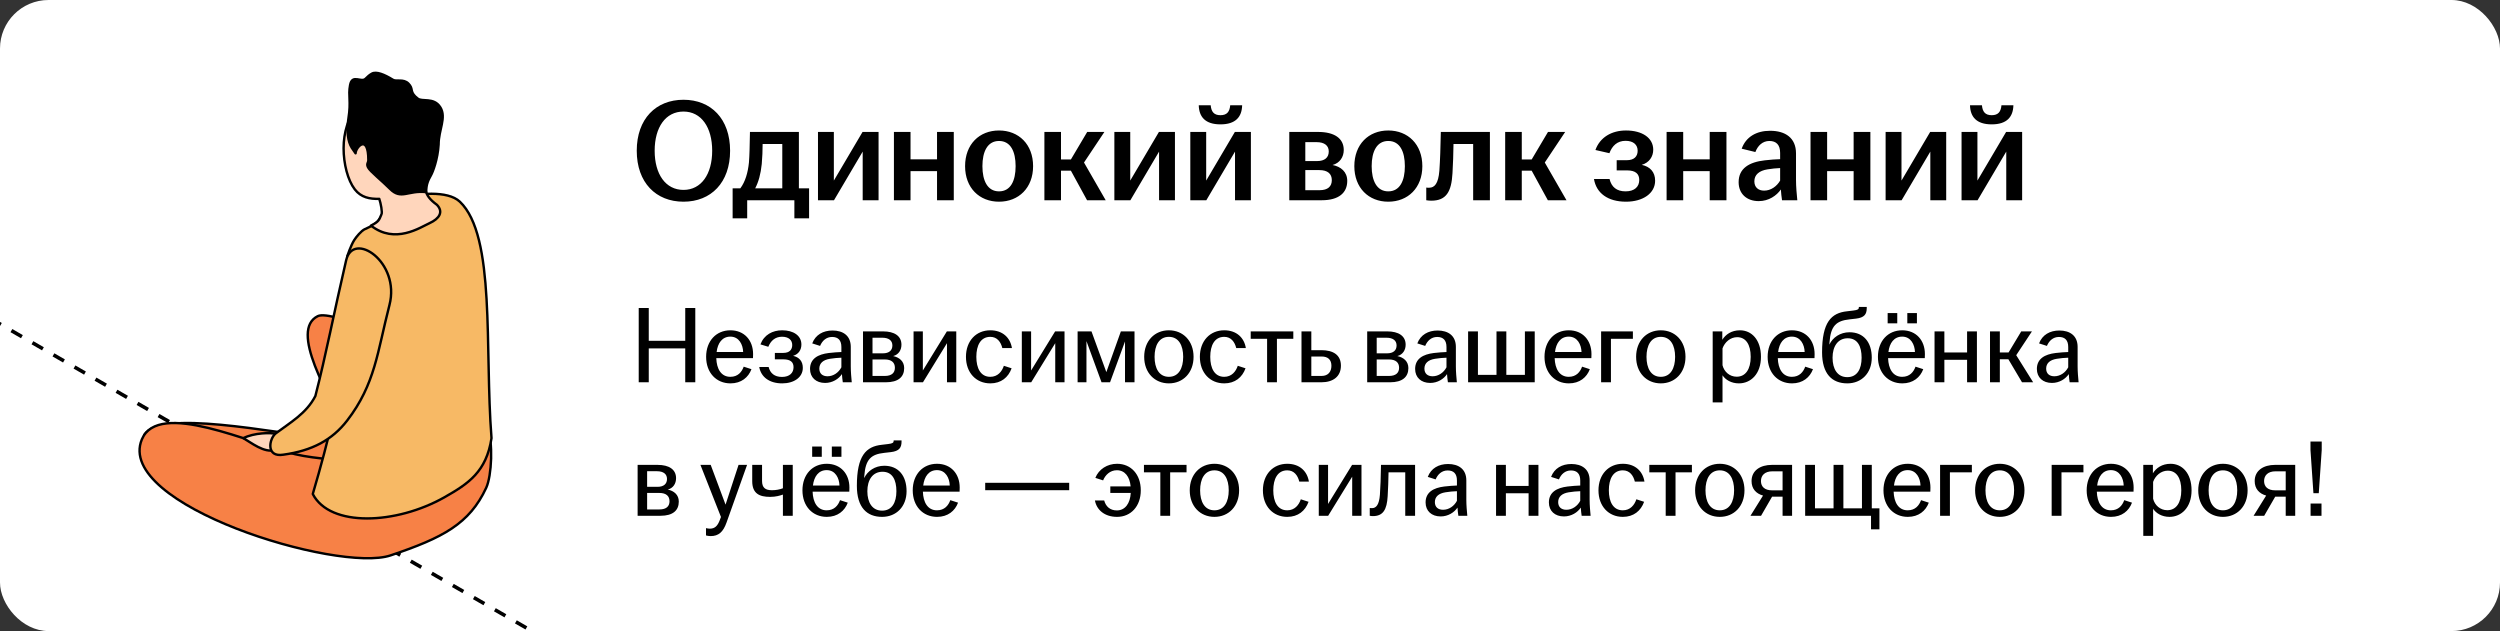 <?xml version="1.0" encoding="UTF-8"?> <svg xmlns="http://www.w3.org/2000/svg" width="412" height="104" viewBox="0 0 412 104" fill="none"><rect x="0" y="0" width="412" height="104" fill="#333333" stroke="none"/><g clip-path="url(#clip0_6485_9359)"><rect width="412" height="104" rx="8" fill="white"></rect><path d="M-63.938 16.484L167.001 149.817" stroke="black" stroke-width="0.6" stroke-linejoin="round" stroke-dasharray="2 2"></path><path d="M23.797 71.638C26.494 67.478 44.131 71.147 55.132 72.49V77.082L23.797 71.633V71.638Z" fill="#F78146" stroke="black" stroke-width="0.4" stroke-miterlimit="10" stroke-linecap="round" stroke-linejoin="round"></path><path d="M52.355 52.107C47.783 54.394 53.746 64.7 58.221 72.767L76.463 65.007C68.9 57.059 54.666 50.946 52.355 52.107Z" fill="#F78146" stroke="black" stroke-width="0.4" stroke-miterlimit="10" stroke-linecap="round" stroke-linejoin="round"></path><path d="M76.462 65.013L58.22 72.772C58.937 74.061 59.612 75.298 60.201 76.43C56.973 75.783 52.188 75.697 48.638 74.855C41.284 73.117 26.12 65.844 23.379 72.41C18.883 83.191 55.704 94.447 64.359 91.532C73.015 88.625 77.372 86.321 80.128 80.386C81.033 78.438 81.317 72.809 80.294 70.474C79.475 68.601 78.126 66.761 76.456 65.008L76.462 65.013Z" fill="#F78146" stroke="black" stroke-width="0.4" stroke-miterlimit="10" stroke-linecap="round" stroke-linejoin="round"></path><path d="M73.261 81.943C65.307 86.443 54.387 86.939 51.545 81.41C56.962 63.086 58.828 49.464 57.243 42.185C57.243 42.185 57.819 40.441 58.385 39.553C58.705 39.052 59.547 38.017 60.123 37.766C62.492 36.731 62.281 36.315 62.855 35.68C63.366 35.114 62.906 34.478 63.411 34.034C64.33 33.226 65.213 32.663 65.965 32.508C68.75 31.935 73.743 31.305 75.784 33.241C81.721 38.872 79.843 57.41 81 72.207C80.159 77.748 77.174 79.726 73.256 81.943H73.261Z" fill="#F7B965" stroke="black" stroke-width="0.4" stroke-miterlimit="10" stroke-linecap="round" stroke-linejoin="round"></path><path d="M72.002 33.752C69.642 32.03 69.99 30.908 70.344 28.567C70.793 27.342 71.055 25.976 71.055 24.531C71.055 19.319 67.774 15.094 63.727 15.094C59.681 15.094 56.625 19.215 56.625 24.427C56.625 26.992 57.307 29.706 58.474 31.211C59.503 32.538 60.914 32.813 62.503 32.772C62.75 33.495 63.052 35.029 62.859 35.332C62.459 36.294 62.444 36.514 61.137 37.179C65.109 40.298 69.252 37.474 70.788 36.778C72.42 36.033 73.117 34.911 72.008 33.757L72.002 33.752Z" fill="#FFD6BC" stroke="black" stroke-width="0.4" stroke-miterlimit="10" stroke-linecap="round" stroke-linejoin="round"></path><path d="M72.564 17.694C71.499 15.962 69.524 16.858 68.813 16.221C68.689 16.119 68.555 16.011 68.427 15.892C67.517 14.975 68.148 14.63 67.308 13.777C66.473 12.935 65.317 13.512 64.728 13.134C63.336 12.277 62.02 11.732 61.286 12.136C60.927 12.336 60.58 12.622 60.253 12.967C59.531 13.696 58.048 12.141 57.694 14.024C57.352 15.843 57.882 16.599 57.421 19.528C57.411 19.582 57.384 19.777 57.379 19.831C57.379 19.831 57.379 19.831 57.379 19.826C57.154 21.601 57.293 23.279 57.973 24.357C58.166 24.665 58.379 24.967 58.599 25.264C58.599 24.266 60.703 21.961 60.703 26.392C60.703 26.866 60.35 26.964 60.66 27.59C60.971 28.221 62.967 29.807 64.284 31.135C66.12 32.985 67.201 31.323 70.236 31.658C70.236 30.346 70.573 29.688 71.034 28.863C71.328 28.345 72.141 26.252 72.281 23.824C72.281 23.824 72.281 23.824 72.281 23.817C72.281 21.379 73.603 19.377 72.564 17.684V17.694Z" fill="black" stroke="black" stroke-width="0.4" stroke-miterlimit="10" stroke-linecap="round" stroke-linejoin="round"></path><path d="M45.667 71.543C44.651 71.235 41.84 71.327 40.105 72.207C41.262 72.859 43.607 74.753 45.336 74.144C47.064 73.534 45.667 71.543 45.667 71.543Z" fill="#FFD6BC" stroke="black" stroke-width="0.4" stroke-miterlimit="10" stroke-linecap="round" stroke-linejoin="round"></path><path d="M57.048 42.879C55.04 51.518 53.708 58.555 51.973 65.261C50.496 68.148 47.804 69.647 45.427 71.434C44.362 72.297 43.757 75.416 46.711 74.93C51.423 74.278 54.725 72.529 57.214 69.302C61.838 63.297 62.187 58.01 64.183 50.266C66.019 43.145 58.194 37.959 57.048 42.886V42.879Z" fill="#F7B965" stroke="black" stroke-width="0.4" stroke-miterlimit="10" stroke-linecap="round" stroke-linejoin="round"></path><path d="M112.64 33.24C108.104 33.24 104.936 30.096 104.936 24.84C104.936 19.584 108.104 16.44 112.64 16.44C117.176 16.44 120.32 19.584 120.32 24.84C120.32 30.096 117.176 33.24 112.64 33.24ZM107.888 24.84C107.888 28.704 109.688 31.296 112.64 31.296C115.568 31.296 117.368 28.704 117.368 24.84C117.368 20.976 115.568 18.384 112.64 18.384C109.688 18.384 107.888 20.976 107.888 24.84ZM120.737 35.976V31.032H122.009C122.825 29.952 123.257 28.44 123.425 26.784C123.521 25.584 123.545 24.24 123.593 21.744H131.657V31.032H133.337V35.976H130.913V33H123.137V35.976H120.737ZM124.457 31.032H128.921V23.736H125.681C125.681 24.816 125.633 25.896 125.537 27.024C125.369 28.68 125.009 29.976 124.457 31.032ZM134.803 33V21.744H137.419V29.76L142.147 21.744H144.787V33H142.171V24.984L137.443 33H134.803ZM147.319 33V21.744H150.055V26.256H154.423V21.744H157.183V33H154.423V28.2H150.055V33H147.319ZM164.638 33.24C161.398 33.24 159.046 30.96 159.046 27.384C159.046 23.784 161.398 21.504 164.638 21.504C167.878 21.504 170.254 23.784 170.254 27.384C170.254 30.96 167.878 33.24 164.638 33.24ZM161.902 27.384C161.902 29.784 162.742 31.536 164.638 31.536C166.558 31.536 167.374 29.784 167.374 27.384C167.374 24.984 166.558 23.232 164.638 23.232C162.742 23.232 161.902 24.984 161.902 27.384ZM172.116 33V21.744H174.852V26.28H176.484L179.172 21.744H182.004L178.644 26.784L182.22 33H179.148L176.484 28.128H174.852V33H172.116ZM183.647 33V21.744H186.263V29.76L190.991 21.744H193.631V33H191.015V24.984L186.287 33H183.647ZM196.163 33V21.744H198.779V29.76L203.507 21.744H206.147V33H203.531V24.984L198.803 33H196.163ZM197.555 17.352H199.523C199.619 18.408 200.051 18.984 201.131 18.984C202.211 18.984 202.643 18.408 202.739 17.352H204.707C204.659 19.248 203.651 20.496 201.131 20.496C198.611 20.496 197.603 19.248 197.555 17.352ZM212.475 33V21.744H217.227C219.867 21.744 221.451 22.776 221.451 24.72C221.451 25.896 220.779 26.88 219.603 27.192C220.971 27.456 222.027 28.32 222.027 29.808C222.027 31.776 220.635 33 217.827 33H212.475ZM215.115 31.344H217.467C218.835 31.344 219.483 30.72 219.483 29.688C219.483 28.656 218.811 28.032 217.443 28.032H215.115V31.344ZM215.115 26.544H217.059C218.307 26.544 218.979 25.968 218.979 24.96C218.979 24 218.283 23.424 216.963 23.424H215.115V26.544ZM228.786 33.24C225.546 33.24 223.194 30.96 223.194 27.384C223.194 23.784 225.546 21.504 228.786 21.504C232.026 21.504 234.402 23.784 234.402 27.384C234.402 30.96 232.026 33.24 228.786 33.24ZM226.05 27.384C226.05 29.784 226.89 31.536 228.786 31.536C230.706 31.536 231.522 29.784 231.522 27.384C231.522 24.984 230.706 23.232 228.786 23.232C226.89 23.232 226.05 24.984 226.05 27.384ZM235.888 33.072C235.6 33.072 235.336 33.048 235.048 33V30.912C235.192 30.936 235.336 30.936 235.528 30.936C236.416 30.936 237.04 30.264 237.208 28.128C237.328 26.448 237.4 24.264 237.448 21.744H245.536V33H242.776V23.736H239.536C239.512 25.296 239.464 27.072 239.368 28.56C239.2 31.608 238.336 33.072 235.888 33.072ZM248.053 33V21.744H250.789V26.28H252.421L255.109 21.744H257.941L254.581 26.784L258.157 33H255.085L252.421 28.128H250.789V33H248.053ZM267.965 33.24C264.965 33.24 263.069 31.824 262.685 29.496H265.253C265.565 30.816 266.429 31.536 267.893 31.536C269.405 31.536 270.149 30.744 270.149 29.664C270.149 28.68 269.573 28.08 268.133 28.08H266.429V26.4H268.109C269.309 26.4 269.885 25.776 269.885 24.84C269.885 23.88 269.213 23.208 267.893 23.208C266.525 23.208 265.685 24.024 265.229 25.248L262.925 24.72C263.669 22.632 265.589 21.504 267.965 21.504C270.653 21.504 272.453 22.728 272.453 24.672C272.453 25.824 271.781 26.808 270.557 27.168C271.925 27.456 272.765 28.344 272.765 29.784C272.765 31.848 270.773 33.24 267.965 33.24ZM274.655 33V21.744H277.391V26.256H281.759V21.744H284.519V33H281.759V28.2H277.391V33H274.655ZM289.838 33.144C287.846 33.144 286.526 31.92 286.526 30.024C286.526 27.72 288.302 26.712 290.822 26.424C291.758 26.304 292.67 26.256 293.366 26.232V25.2C293.366 23.88 292.742 23.232 291.59 23.232C290.462 23.232 289.67 24.024 289.286 25.056L287.03 24.504C287.726 22.56 289.454 21.552 291.71 21.552C294.23 21.552 295.982 22.728 295.982 25.272V29.616C295.982 30.816 296.102 32.016 296.198 33H293.678C293.606 32.472 293.51 31.776 293.486 31.224C292.79 32.232 291.494 33.144 289.838 33.144ZM289.118 29.88C289.118 30.864 289.766 31.416 290.726 31.416C291.83 31.416 292.814 30.72 293.366 29.76V27.696C292.694 27.72 292.022 27.792 291.278 27.912C289.91 28.128 289.118 28.8 289.118 29.88ZM298.374 33V21.744H301.11V26.256H305.478V21.744H308.238V33H305.478V28.2H301.11V33H298.374ZM310.749 33V21.744H313.365V29.76L318.093 21.744H320.733V33H318.117V24.984L313.389 33H310.749ZM323.264 33V21.744H325.88V29.76L330.608 21.744H333.248V33H330.632V24.984L325.904 33H323.264ZM324.656 17.352H326.624C326.72 18.408 327.152 18.984 328.232 18.984C329.312 18.984 329.744 18.408 329.84 17.352H331.808C331.76 19.248 330.752 20.496 328.232 20.496C325.712 20.496 324.704 19.248 324.656 17.352Z" fill="black"></path><path d="M105.26 63V50.76H106.916V56.16H112.928V50.76H114.584V63H112.928V57.42H106.916V63H105.26ZM120.384 63.18C118.044 63.18 116.37 61.434 116.37 58.806C116.37 56.178 118.044 54.432 120.366 54.432C122.652 54.432 124.11 56.07 124.11 58.356C124.11 58.662 124.11 58.86 124.092 59.022H118.044C118.098 60.786 118.836 62.1 120.366 62.1C121.608 62.1 122.256 61.29 122.562 60.426L123.84 60.84C123.336 62.19 122.166 63.18 120.384 63.18ZM118.098 58.014H122.472C122.436 56.808 121.806 55.476 120.366 55.476C119.016 55.476 118.278 56.538 118.098 58.014ZM128.903 63.18C126.797 63.18 125.411 62.136 125.123 60.48H126.671C126.923 61.506 127.643 62.118 128.867 62.118C130.145 62.118 130.775 61.434 130.775 60.516C130.775 59.706 130.307 59.22 129.101 59.22H127.697V58.158H129.101C130.109 58.158 130.559 57.618 130.559 56.862C130.559 56.052 129.983 55.494 128.867 55.494C127.733 55.494 127.013 56.178 126.617 57.15L125.321 56.754C125.915 55.17 127.319 54.432 128.903 54.432C130.739 54.432 132.071 55.296 132.071 56.772C132.071 57.654 131.603 58.374 130.703 58.644C131.693 58.86 132.305 59.526 132.305 60.624C132.305 62.172 130.865 63.18 128.903 63.18ZM135.978 63.108C134.484 63.108 133.494 62.208 133.494 60.804C133.494 59.112 134.808 58.392 136.572 58.176C137.328 58.086 138.102 58.032 138.66 58.014V57.186C138.66 56.07 138.12 55.53 137.13 55.53C136.158 55.53 135.492 56.178 135.15 57.006L133.854 56.592C134.394 55.17 135.654 54.468 137.202 54.468C138.93 54.468 140.208 55.314 140.208 57.168V60.372C140.208 61.29 140.298 62.244 140.37 63H138.894C138.84 62.604 138.768 62.082 138.75 61.65C138.228 62.442 137.202 63.108 135.978 63.108ZM135.024 60.75C135.024 61.56 135.546 62.01 136.374 62.01C137.346 62.01 138.21 61.398 138.66 60.534V58.95C138.048 58.968 137.436 59.022 136.77 59.13C135.636 59.31 135.024 59.868 135.024 60.75ZM142.223 63V54.612H145.517C147.407 54.612 148.559 55.368 148.559 56.808C148.559 57.69 148.091 58.446 147.191 58.68C148.217 58.896 149.009 59.544 149.009 60.66C149.009 62.118 148.037 63 145.985 63H142.223ZM143.789 61.956H145.823C146.975 61.956 147.479 61.416 147.479 60.606C147.479 59.76 146.939 59.238 145.805 59.238H143.789V61.956ZM143.789 58.23H145.499C146.543 58.23 147.065 57.726 147.065 56.934C147.065 56.16 146.525 55.656 145.391 55.656H143.789V58.23ZM150.555 63V54.612H152.085V61.056L156.045 54.612H157.593V63H156.063V56.556L152.103 63H150.555ZM163.204 63.18C160.864 63.18 159.19 61.434 159.19 58.806C159.19 56.178 160.864 54.432 163.204 54.432C165.256 54.432 166.498 55.674 166.768 57.366H165.184C164.932 56.34 164.32 55.512 163.204 55.512C161.602 55.512 160.9 56.934 160.9 58.806C160.9 60.678 161.602 62.1 163.204 62.1C164.428 62.1 165.13 61.218 165.436 60.282L166.714 60.696C166.174 62.19 164.986 63.18 163.204 63.18ZM168.396 63V54.612H169.926V61.056L173.886 54.612H175.434V63H173.904V56.556L169.944 63H168.396ZM177.59 63V54.612H179.876L182.324 61.326L184.718 54.612H186.968V63H185.402V56.268L182.936 63H181.532L179.048 56.214V63H177.59ZM192.631 63.18C190.291 63.18 188.563 61.434 188.563 58.806C188.563 56.178 190.291 54.432 192.631 54.432C194.971 54.432 196.699 56.178 196.699 58.806C196.699 61.434 194.971 63.18 192.631 63.18ZM190.273 58.806C190.273 60.678 191.011 62.1 192.631 62.1C194.251 62.1 194.989 60.678 194.989 58.806C194.989 56.934 194.251 55.512 192.631 55.512C191.011 55.512 190.273 56.934 190.273 58.806ZM201.753 63.18C199.413 63.18 197.739 61.434 197.739 58.806C197.739 56.178 199.413 54.432 201.753 54.432C203.805 54.432 205.047 55.674 205.317 57.366H203.733C203.481 56.34 202.869 55.512 201.753 55.512C200.151 55.512 199.449 56.934 199.449 58.806C199.449 60.678 200.151 62.1 201.753 62.1C202.977 62.1 203.679 61.218 203.985 60.282L205.263 60.696C204.723 62.19 203.535 63.18 201.753 63.18ZM208.818 63V55.836H206.118V54.612H213.138V55.836H210.438V63H208.818ZM214.486 63V54.612H216.106V57.708H217.762C219.724 57.708 220.984 58.5 220.984 60.264C220.984 62.028 219.724 63 217.762 63H214.486ZM216.106 61.956H217.798C218.878 61.956 219.418 61.254 219.418 60.282C219.418 59.31 218.878 58.752 217.798 58.752H216.106V61.956ZM225.314 63V54.612H228.608C230.498 54.612 231.65 55.368 231.65 56.808C231.65 57.69 231.182 58.446 230.282 58.68C231.308 58.896 232.1 59.544 232.1 60.66C232.1 62.118 231.128 63 229.076 63H225.314ZM226.88 61.956H228.914C230.066 61.956 230.57 61.416 230.57 60.606C230.57 59.76 230.03 59.238 228.896 59.238H226.88V61.956ZM226.88 58.23H228.59C229.634 58.23 230.156 57.726 230.156 56.934C230.156 56.16 229.616 55.656 228.482 55.656H226.88V58.23ZM235.698 63.108C234.204 63.108 233.214 62.208 233.214 60.804C233.214 59.112 234.528 58.392 236.292 58.176C237.048 58.086 237.822 58.032 238.38 58.014V57.186C238.38 56.07 237.84 55.53 236.85 55.53C235.878 55.53 235.212 56.178 234.87 57.006L233.574 56.592C234.114 55.17 235.374 54.468 236.922 54.468C238.65 54.468 239.928 55.314 239.928 57.168V60.372C239.928 61.29 240.018 62.244 240.09 63H238.614C238.56 62.604 238.488 62.082 238.47 61.65C237.948 62.442 236.922 63.108 235.698 63.108ZM234.744 60.75C234.744 61.56 235.266 62.01 236.094 62.01C237.066 62.01 237.93 61.398 238.38 60.534V58.95C237.768 58.968 237.156 59.022 236.49 59.13C235.356 59.31 234.744 59.868 234.744 60.75ZM241.943 63V54.612H243.563V61.776H246.623V54.612H248.243V61.776H251.303V54.612H252.923V63H241.943ZM258.548 63.18C256.208 63.18 254.534 61.434 254.534 58.806C254.534 56.178 256.208 54.432 258.53 54.432C260.816 54.432 262.274 56.07 262.274 58.356C262.274 58.662 262.274 58.86 262.256 59.022H256.208C256.262 60.786 257 62.1 258.53 62.1C259.772 62.1 260.42 61.29 260.726 60.426L262.004 60.84C261.5 62.19 260.33 63.18 258.548 63.18ZM256.262 58.014H260.636C260.6 56.808 259.97 55.476 258.53 55.476C257.18 55.476 256.442 56.538 256.262 58.014ZM263.863 63V54.612H269.101V55.836H265.483V63H263.863ZM273.701 63.18C271.361 63.18 269.633 61.434 269.633 58.806C269.633 56.178 271.361 54.432 273.701 54.432C276.041 54.432 277.769 56.178 277.769 58.806C277.769 61.434 276.041 63.18 273.701 63.18ZM271.343 58.806C271.343 60.678 272.081 62.1 273.701 62.1C275.321 62.1 276.059 60.678 276.059 58.806C276.059 56.934 275.321 55.512 273.701 55.512C272.081 55.512 271.343 56.934 271.343 58.806ZM282.25 66.312V54.612H283.834V55.998C284.374 55.134 285.328 54.432 286.75 54.432C288.64 54.432 290.206 55.962 290.206 58.806C290.206 61.65 288.514 63.18 286.57 63.18C285.31 63.18 284.356 62.586 283.87 61.848V66.312H282.25ZM283.87 60.192C284.14 61.272 285.04 62.082 286.21 62.082C287.65 62.082 288.514 60.876 288.514 58.806C288.514 56.736 287.686 55.566 286.282 55.566C285.166 55.566 284.23 56.394 283.87 57.42V60.192ZM295.321 63.18C292.981 63.18 291.307 61.434 291.307 58.806C291.307 56.178 292.981 54.432 295.303 54.432C297.589 54.432 299.047 56.07 299.047 58.356C299.047 58.662 299.047 58.86 299.029 59.022H292.981C293.035 60.786 293.773 62.1 295.303 62.1C296.545 62.1 297.193 61.29 297.499 60.426L298.777 60.84C298.273 62.19 297.103 63.18 295.321 63.18ZM293.035 58.014H297.409C297.373 56.808 296.743 55.476 295.303 55.476C293.953 55.476 293.215 56.538 293.035 58.014ZM304.435 63.18C301.915 63.18 300.277 61.614 300.277 58.068C300.277 53.118 301.771 51.57 304.399 51.3C304.741 51.264 305.209 51.21 305.443 51.174C306.181 51.084 306.343 50.958 306.343 50.634V50.58H307.639V50.778C307.639 51.804 307.225 52.344 305.893 52.506L304.795 52.632C302.635 52.866 301.699 53.676 301.501 56.43L301.483 56.79C302.023 55.62 303.265 54.756 304.795 54.756C307.135 54.756 308.467 56.412 308.467 58.95C308.467 61.488 306.775 63.18 304.435 63.18ZM302.005 58.95C302.005 60.822 302.815 62.154 304.435 62.154C306.055 62.154 306.793 60.822 306.793 58.95C306.793 57.078 306.127 55.746 304.507 55.746C302.887 55.746 302.005 57.078 302.005 58.95ZM313.497 63.18C311.157 63.18 309.483 61.434 309.483 58.806C309.483 56.178 311.157 54.432 313.479 54.432C315.765 54.432 317.223 56.07 317.223 58.356C317.223 58.662 317.223 58.86 317.205 59.022H311.157C311.211 60.786 311.949 62.1 313.479 62.1C314.721 62.1 315.369 61.29 315.675 60.426L316.953 60.84C316.449 62.19 315.279 63.18 313.497 63.18ZM311.085 53.28V51.588H312.669V53.28H311.085ZM311.211 58.014H315.585C315.549 56.808 314.919 55.476 313.479 55.476C312.129 55.476 311.391 56.538 311.211 58.014ZM314.325 53.28V51.588H315.909V53.28H314.325ZM318.812 63V54.612H320.432V58.086H324.176V54.612H325.796V63H324.176V59.292H320.432V63H318.812ZM327.953 63V54.612H329.573V58.086H331.013L333.101 54.612H334.865L332.273 58.536L335.063 63H333.227L330.977 59.202H329.573V63H327.953ZM338.161 63.108C336.667 63.108 335.677 62.208 335.677 60.804C335.677 59.112 336.991 58.392 338.755 58.176C339.511 58.086 340.285 58.032 340.843 58.014V57.186C340.843 56.07 340.303 55.53 339.313 55.53C338.341 55.53 337.675 56.178 337.333 57.006L336.037 56.592C336.577 55.17 337.837 54.468 339.385 54.468C341.113 54.468 342.391 55.314 342.391 57.168V60.372C342.391 61.29 342.481 62.244 342.553 63H341.077C341.023 62.604 340.951 62.082 340.933 61.65C340.411 62.442 339.385 63.108 338.161 63.108ZM337.207 60.75C337.207 61.56 337.729 62.01 338.557 62.01C339.529 62.01 340.393 61.398 340.843 60.534V58.95C340.231 58.968 339.619 59.022 338.953 59.13C337.819 59.31 337.207 59.868 337.207 60.75ZM105.08 85V76.612H108.374C110.264 76.612 111.416 77.368 111.416 78.808C111.416 79.69 110.948 80.446 110.048 80.68C111.074 80.896 111.866 81.544 111.866 82.66C111.866 84.118 110.894 85 108.842 85H105.08ZM106.646 83.956H108.68C109.832 83.956 110.336 83.416 110.336 82.606C110.336 81.76 109.796 81.238 108.662 81.238H106.646V83.956ZM106.646 80.23H108.356C109.4 80.23 109.922 79.726 109.922 78.934C109.922 78.16 109.382 77.656 108.248 77.656H106.646V80.23ZM117.105 88.348C116.835 88.348 116.529 88.294 116.349 88.24V87.034C116.493 87.07 116.745 87.124 116.979 87.124C117.807 87.124 118.257 86.674 118.617 85.72L118.815 85.198L115.431 76.612H117.123L119.571 83.164L121.713 76.612H123.117L119.733 86.116C119.175 87.682 118.419 88.348 117.105 88.348ZM129.024 81.508C128.556 81.67 127.854 81.886 126.918 81.886C125.136 81.886 123.966 81.328 123.966 79.294V76.612H125.586V79.258C125.586 80.392 126.144 80.788 127.224 80.788C127.89 80.788 128.52 80.662 129.024 80.464V76.612H130.644V85H129.024V81.508ZM136.257 85.18C133.917 85.18 132.243 83.434 132.243 80.806C132.243 78.178 133.917 76.432 136.239 76.432C138.525 76.432 139.983 78.07 139.983 80.356C139.983 80.662 139.983 80.86 139.965 81.022H133.917C133.971 82.786 134.709 84.1 136.239 84.1C137.481 84.1 138.129 83.29 138.435 82.426L139.713 82.84C139.209 84.19 138.039 85.18 136.257 85.18ZM133.845 75.28V73.588H135.429V75.28H133.845ZM133.971 80.014H138.345C138.309 78.808 137.679 77.476 136.239 77.476C134.889 77.476 134.151 78.538 133.971 80.014ZM137.085 75.28V73.588H138.669V75.28H137.085ZM145.37 85.18C142.85 85.18 141.212 83.614 141.212 80.068C141.212 75.118 142.706 73.57 145.334 73.3C145.676 73.264 146.144 73.21 146.378 73.174C147.116 73.084 147.278 72.958 147.278 72.634V72.58H148.574V72.778C148.574 73.804 148.16 74.344 146.828 74.506L145.73 74.632C143.57 74.866 142.634 75.676 142.436 78.43L142.418 78.79C142.958 77.62 144.2 76.756 145.73 76.756C148.07 76.756 149.402 78.412 149.402 80.95C149.402 83.488 147.71 85.18 145.37 85.18ZM142.94 80.95C142.94 82.822 143.75 84.154 145.37 84.154C146.99 84.154 147.728 82.822 147.728 80.95C147.728 79.078 147.062 77.746 145.442 77.746C143.822 77.746 142.94 79.078 142.94 80.95ZM154.432 85.18C152.092 85.18 150.418 83.434 150.418 80.806C150.418 78.178 152.092 76.432 154.414 76.432C156.7 76.432 158.158 78.07 158.158 80.356C158.158 80.662 158.158 80.86 158.14 81.022H152.092C152.146 82.786 152.884 84.1 154.414 84.1C155.656 84.1 156.304 83.29 156.61 82.426L157.888 82.84C157.384 84.19 156.214 85.18 154.432 85.18ZM152.146 80.014H156.52C156.484 78.808 155.854 77.476 154.414 77.476C153.064 77.476 152.326 78.538 152.146 80.014ZM162.361 80.788V79.564H176.203V80.788H162.361ZM184.096 85.18C182.026 85.18 180.73 84.028 180.442 82.48H181.972C182.224 83.434 182.908 84.118 184.06 84.118C185.428 84.118 186.256 82.948 186.346 81.238H182.98V80.158H186.328C186.184 78.556 185.374 77.494 184.06 77.494C182.926 77.494 182.134 78.304 181.792 79.168L180.514 78.754C181.072 77.332 182.476 76.432 184.096 76.432C186.382 76.432 188.002 78.178 188.002 80.806C188.002 83.434 186.364 85.18 184.096 85.18ZM191.222 85V77.836H188.522V76.612H195.542V77.836H192.842V85H191.222ZM200.137 85.18C197.797 85.18 196.069 83.434 196.069 80.806C196.069 78.178 197.797 76.432 200.137 76.432C202.477 76.432 204.205 78.178 204.205 80.806C204.205 83.434 202.477 85.18 200.137 85.18ZM197.779 80.806C197.779 82.678 198.517 84.1 200.137 84.1C201.757 84.1 202.495 82.678 202.495 80.806C202.495 78.934 201.757 77.512 200.137 77.512C198.517 77.512 197.779 78.934 197.779 80.806ZM212.141 85.18C209.801 85.18 208.127 83.434 208.127 80.806C208.127 78.178 209.801 76.432 212.141 76.432C214.193 76.432 215.435 77.674 215.705 79.366H214.121C213.869 78.34 213.257 77.512 212.141 77.512C210.539 77.512 209.837 78.934 209.837 80.806C209.837 82.678 210.539 84.1 212.141 84.1C213.365 84.1 214.067 83.218 214.373 82.282L215.651 82.696C215.111 84.19 213.923 85.18 212.141 85.18ZM217.334 85V76.612H218.864V83.056L222.824 76.612H224.372V85H222.842V78.556L218.882 85H217.334ZM226.257 85.054C226.095 85.054 225.933 85.036 225.735 85V83.722C225.843 83.74 225.969 83.74 226.113 83.74C226.797 83.74 227.283 83.182 227.409 81.526C227.499 80.302 227.553 78.7 227.589 76.612H233.205V85H231.585V77.836H228.831C228.813 79.132 228.759 80.554 228.687 81.778C228.561 83.992 227.931 85.054 226.257 85.054ZM237.421 85.108C235.927 85.108 234.937 84.208 234.937 82.804C234.937 81.112 236.251 80.392 238.015 80.176C238.771 80.086 239.545 80.032 240.103 80.014V79.186C240.103 78.07 239.563 77.53 238.573 77.53C237.601 77.53 236.935 78.178 236.593 79.006L235.297 78.592C235.837 77.17 237.097 76.468 238.645 76.468C240.373 76.468 241.651 77.314 241.651 79.168V82.372C241.651 83.29 241.741 84.244 241.813 85H240.337C240.283 84.604 240.211 84.082 240.193 83.65C239.671 84.442 238.645 85.108 237.421 85.108ZM236.467 82.75C236.467 83.56 236.989 84.01 237.817 84.01C238.789 84.01 239.653 83.398 240.103 82.534V80.95C239.491 80.968 238.879 81.022 238.213 81.13C237.079 81.31 236.467 81.868 236.467 82.75ZM246.549 85V76.612H248.169V80.086H251.913V76.612H253.533V85H251.913V81.292H248.169V85H246.549ZM257.741 85.108C256.247 85.108 255.257 84.208 255.257 82.804C255.257 81.112 256.571 80.392 258.335 80.176C259.091 80.086 259.865 80.032 260.423 80.014V79.186C260.423 78.07 259.883 77.53 258.893 77.53C257.921 77.53 257.255 78.178 256.913 79.006L255.617 78.592C256.157 77.17 257.417 76.468 258.965 76.468C260.693 76.468 261.971 77.314 261.971 79.168V82.372C261.971 83.29 262.061 84.244 262.133 85H260.657C260.603 84.604 260.531 84.082 260.513 83.65C259.991 84.442 258.965 85.108 257.741 85.108ZM256.787 82.75C256.787 83.56 257.309 84.01 258.137 84.01C259.109 84.01 259.973 83.398 260.423 82.534V80.95C259.811 80.968 259.199 81.022 258.533 81.13C257.399 81.31 256.787 81.868 256.787 82.75ZM267.442 85.18C265.102 85.18 263.428 83.434 263.428 80.806C263.428 78.178 265.102 76.432 267.442 76.432C269.494 76.432 270.736 77.674 271.006 79.366H269.422C269.17 78.34 268.558 77.512 267.442 77.512C265.84 77.512 265.138 78.934 265.138 80.806C265.138 82.678 265.84 84.1 267.442 84.1C268.666 84.1 269.368 83.218 269.674 82.282L270.952 82.696C270.412 84.19 269.224 85.18 267.442 85.18ZM274.507 85V77.836H271.807V76.612H278.827V77.836H276.127V85H274.507ZM283.422 85.18C281.082 85.18 279.354 83.434 279.354 80.806C279.354 78.178 281.082 76.432 283.422 76.432C285.762 76.432 287.49 78.178 287.49 80.806C287.49 83.434 285.762 85.18 283.422 85.18ZM281.064 80.806C281.064 82.678 281.802 84.1 283.422 84.1C285.042 84.1 285.78 82.678 285.78 80.806C285.78 78.934 285.042 77.512 283.422 77.512C281.802 77.512 281.064 78.934 281.064 80.806ZM293.769 85V81.85H292.041L290.223 85H288.477L290.547 81.67C289.395 81.346 288.657 80.554 288.657 79.276C288.657 77.53 290.115 76.612 292.005 76.612H295.335V85H293.769ZM290.205 79.276C290.205 80.212 290.835 80.806 292.023 80.806H293.769V77.674H292.077C290.853 77.674 290.205 78.34 290.205 79.276ZM308.344 87.232V85H297.49V76.612H299.11V83.776H302.17V76.612H303.79V83.776H306.85V76.612H308.47V83.776H309.73V87.232H308.344ZM314.411 85.18C312.071 85.18 310.397 83.434 310.397 80.806C310.397 78.178 312.071 76.432 314.393 76.432C316.679 76.432 318.137 78.07 318.137 80.356C318.137 80.662 318.137 80.86 318.119 81.022H312.071C312.125 82.786 312.863 84.1 314.393 84.1C315.635 84.1 316.283 83.29 316.589 82.426L317.867 82.84C317.363 84.19 316.193 85.18 314.411 85.18ZM312.125 80.014H316.499C316.463 78.808 315.833 77.476 314.393 77.476C313.043 77.476 312.305 78.538 312.125 80.014ZM319.726 85V76.612H324.964V77.836H321.346V85H319.726ZM329.565 85.18C327.225 85.18 325.497 83.434 325.497 80.806C325.497 78.178 327.225 76.432 329.565 76.432C331.905 76.432 333.633 78.178 333.633 80.806C333.633 83.434 331.905 85.18 329.565 85.18ZM327.207 80.806C327.207 82.678 327.945 84.1 329.565 84.1C331.185 84.1 331.923 82.678 331.923 80.806C331.923 78.934 331.185 77.512 329.565 77.512C327.945 77.512 327.207 78.934 327.207 80.806ZM338.113 85V76.612H343.351V77.836H339.733V85H338.113ZM347.897 85.18C345.557 85.18 343.883 83.434 343.883 80.806C343.883 78.178 345.557 76.432 347.879 76.432C350.165 76.432 351.623 78.07 351.623 80.356C351.623 80.662 351.623 80.86 351.605 81.022H345.557C345.611 82.786 346.349 84.1 347.879 84.1C349.121 84.1 349.769 83.29 350.075 82.426L351.353 82.84C350.849 84.19 349.679 85.18 347.897 85.18ZM345.611 80.014H349.985C349.949 78.808 349.319 77.476 347.879 77.476C346.529 77.476 345.791 78.538 345.611 80.014ZM353.213 88.312V76.612H354.797V77.998C355.337 77.134 356.291 76.432 357.713 76.432C359.603 76.432 361.169 77.962 361.169 80.806C361.169 83.65 359.477 85.18 357.533 85.18C356.273 85.18 355.319 84.586 354.833 83.848V88.312H353.213ZM354.833 82.192C355.103 83.272 356.003 84.082 357.173 84.082C358.613 84.082 359.477 82.876 359.477 80.806C359.477 78.736 358.649 77.566 357.245 77.566C356.129 77.566 355.193 78.394 354.833 79.42V82.192ZM366.338 85.18C363.998 85.18 362.27 83.434 362.27 80.806C362.27 78.178 363.998 76.432 366.338 76.432C368.678 76.432 370.406 78.178 370.406 80.806C370.406 83.434 368.678 85.18 366.338 85.18ZM363.98 80.806C363.98 82.678 364.718 84.1 366.338 84.1C367.958 84.1 368.696 82.678 368.696 80.806C368.696 78.934 367.958 77.512 366.338 77.512C364.718 77.512 363.98 78.934 363.98 80.806ZM376.685 85V81.85H374.957L373.139 85H371.393L373.463 81.67C372.311 81.346 371.573 80.554 371.573 79.276C371.573 77.53 373.031 76.612 374.921 76.612H378.251V85H376.685ZM373.121 79.276C373.121 80.212 373.751 80.806 374.939 80.806H376.685V77.674H374.993C373.769 77.674 373.121 78.34 373.121 79.276ZM381.252 81.274L380.766 74.164V72.76H382.62V74.164L382.134 81.274H381.252ZM380.784 85V82.984H382.584V85H380.784Z" fill="black"></path></g><defs><clipPath id="clip0_6485_9359"><rect width="412" height="104" rx="8" fill="white"></rect></clipPath></defs></svg> 